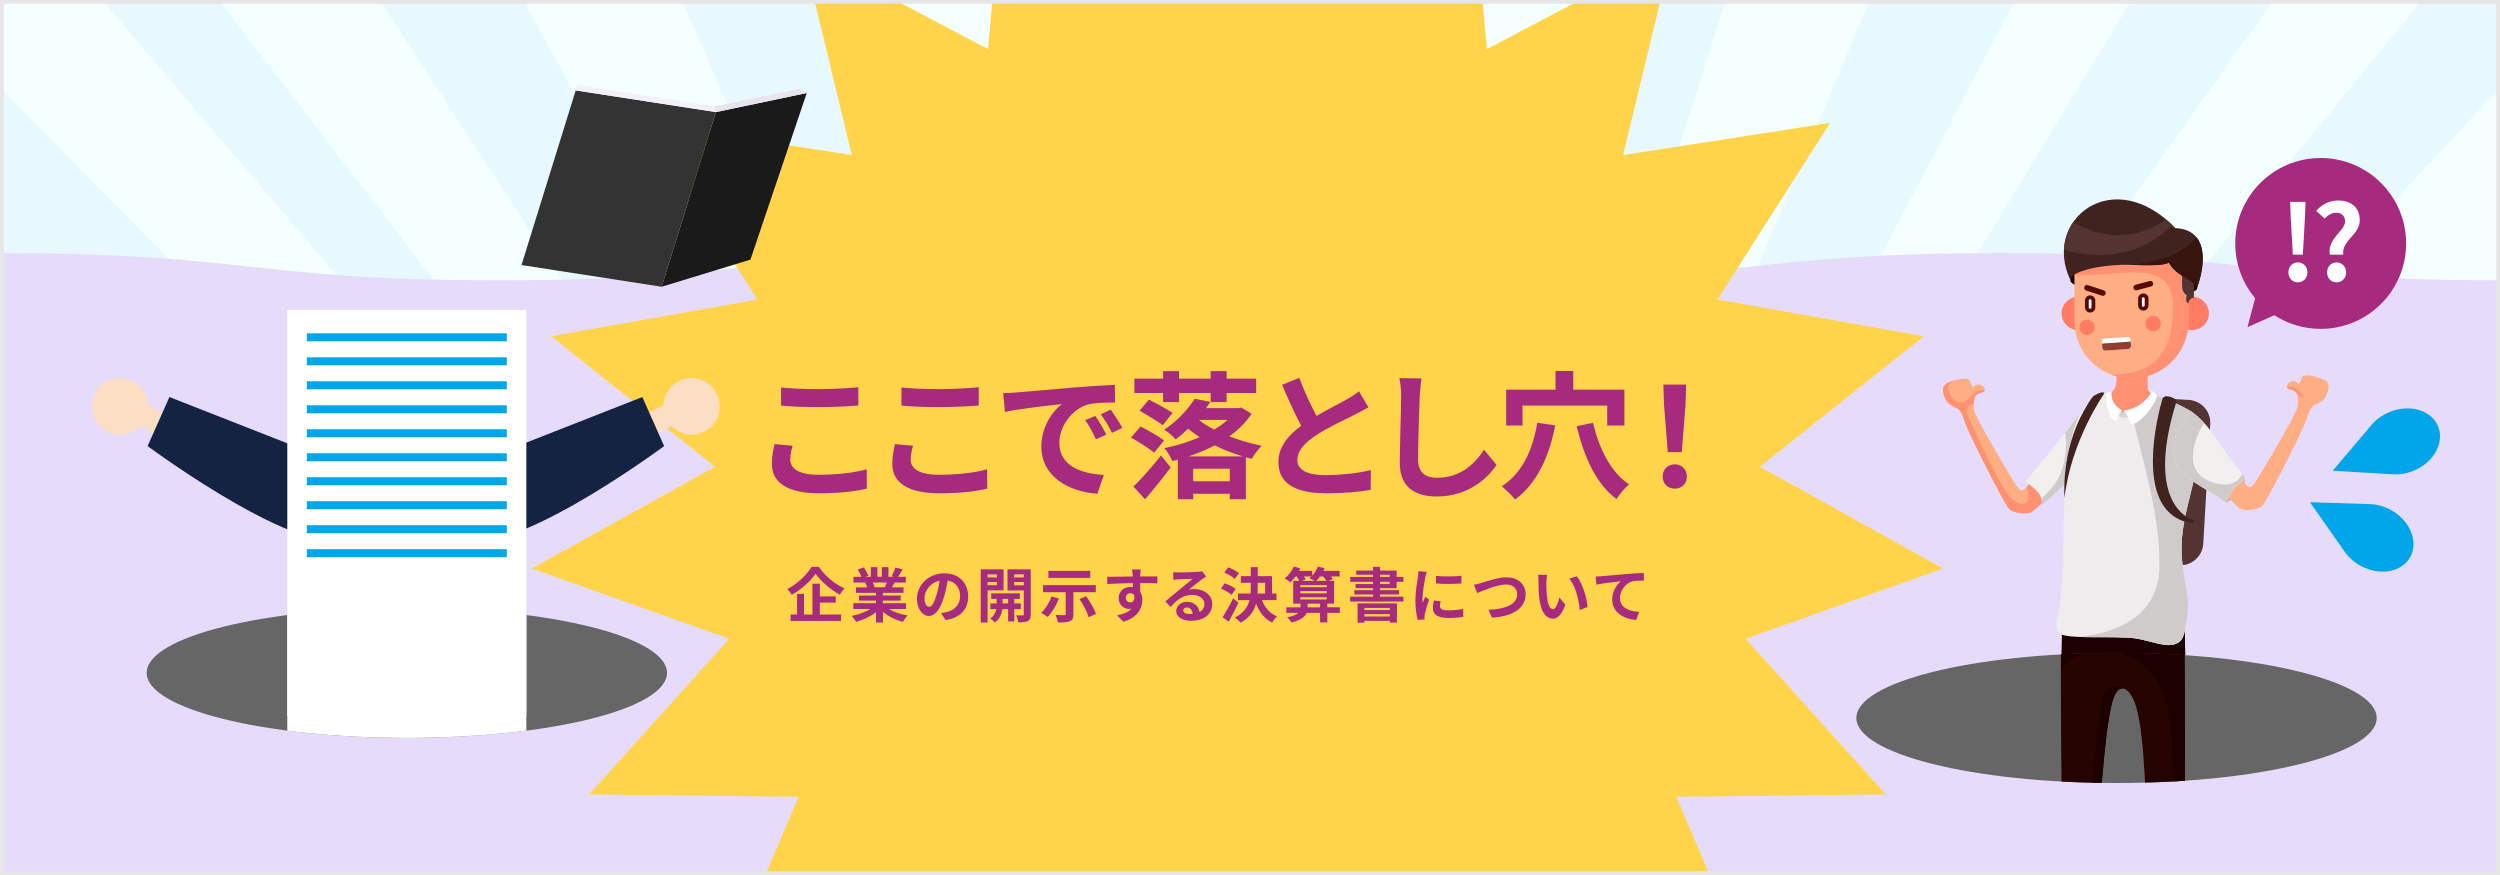<?xml version="1.0" encoding="UTF-8"?><svg id="_レイヤー_1" xmlns="http://www.w3.org/2000/svg" xmlns:xlink="http://www.w3.org/1999/xlink" viewBox="0 0 1200 420"><defs><style>.cls-1{fill:#37140e;}.cls-1,.cls-2,.cls-3,.cls-4,.cls-5,.cls-6,.cls-7,.cls-8,.cls-9,.cls-10,.cls-11,.cls-12,.cls-13,.cls-14,.cls-15,.cls-16,.cls-17,.cls-18,.cls-19,.cls-20,.cls-21,.cls-22,.cls-23,.cls-24,.cls-25,.cls-26,.cls-27,.cls-28,.cls-29,.cls-30,.cls-31,.cls-32,.cls-33{stroke-width:0px;}.cls-1,.cls-2,.cls-4,.cls-5,.cls-6,.cls-7,.cls-8,.cls-10,.cls-14,.cls-16,.cls-17,.cls-18,.cls-19,.cls-21,.cls-24,.cls-25,.cls-27,.cls-32,.cls-33{fill-rule:evenodd;}.cls-2{fill:#e6dbfb;}.cls-3,.cls-34{fill:#666;}.cls-4{fill:#dbd4d6;}.cls-5,.cls-30{fill:#ffae83;}.cls-6{fill:#beb2b2;}.cls-7{fill:#cfcbcb;}.cls-35{clip-path:url(#clippath-2);}.cls-8{fill:#cce9ff;}.cls-9{fill:#1a1a1a;}.cls-10{fill:#ff9071;}.cls-11{fill:#fbdec3;}.cls-12,.cls-36{fill:none;}.cls-37{clip-path:url(#clippath-1);}.cls-13{fill:#333;}.cls-14{fill:#903d32;}.cls-15,.cls-17{fill:#fff;}.cls-38{opacity:.3;}.cls-16{fill:#f2efef;}.cls-18{fill:#1d0100;}.cls-19{fill:#ffd44a;}.cls-39{clip-path:url(#clippath);}.cls-20{fill:#f4ffff;}.cls-21{fill:#40221f;}.cls-22{fill:#f4f0fa;}.cls-40{clip-path:url(#clippath-3);}.cls-23{fill:#142342;}.cls-24{fill:#eeeced;}.cls-25{fill:#ff7c63;}.cls-26{fill:#a62b7f;}.cls-27{fill:#543432;}.cls-28{fill:#e7e4ed;}.cls-29,.cls-33{fill:#560a05;}.cls-36{stroke:#e6e6e6;stroke-miterlimit:10;stroke-width:3.6px;}.cls-31{fill:#00a6e9;}.cls-32{fill:#260401;}</style><clipPath id="clippath"><rect class="cls-12" width="1200" height="420"/></clipPath><clipPath id="clippath-1"><rect class="cls-12" x="976.41" y="263.41" width="94.8" height="95.78"/></clipPath><clipPath id="clippath-2"><ellipse class="cls-3" cx="1015.93" cy="344.62" rx="124.88" ry="31.22"/></clipPath><clipPath id="clippath-3"><ellipse class="cls-12" cx="195.28" cy="322.97" rx="124.88" ry="31.22"/></clipPath></defs><rect class="cls-20" width="1200" height="420"/><g class="cls-39"><g class="cls-38"><polygon class="cls-8" points="617.22 667.16 -118.82 454.87 -118.82 374.35 617.22 667.16"/><polygon class="cls-8" points="616.16 666.63 -118.82 255.93 -118.82 149.36 616.16 666.63"/><polygon class="cls-8" points="617.34 667.06 -114.09 26.2 -114.09 -73.27 617.34 667.06"/><polygon class="cls-8" points="617.34 667.06 -102.25 -177.47 -102.25 -269.84 617.34 667.06"/><polygon class="cls-8" points="617.34 667.06 -55.67 -364.57 50.91 -364.57 617.34 667.06"/><polygon class="cls-8" points="616.82 665.75 174.06 -352.73 287.74 -352.73 616.82 665.75"/><polygon class="cls-8" points="617.34 667.06 399.05 -352.73 512.73 -352.73 617.34 667.06"/><polygon class="cls-8" points="617.34 667.06 628.78 -355.1 728.25 -355.1 617.34 667.06"/><polygon class="cls-8" points="830.09 -357.47 941.4 -357.47 617.34 667.06 830.09 -357.47"/><polygon class="cls-8" points="1045.61 -352.73 1152.18 -352.73 617.34 667.06 1045.61 -352.73"/><polygon class="cls-8" points="1216.13 -317.21 617.34 667.06 1261.12 -239.05 1261.12 -324.31 1216.13 -317.21"/><polygon class="cls-8" points="1261.12 -120.63 1261.12 -23.53 617.34 667.06 1261.12 -120.63"/><polygon class="cls-8" points="1256.39 104.36 1256.39 175.41 617.34 667.06 1256.39 104.36"/><polygon class="cls-8" points="1251.65 277.25 617.34 667.06 1254.02 374.35 1251.65 277.25"/></g><path class="cls-2" d="m719.99,134.54c-120,0-120-13.04-240-13.04s-120,13.04-240,13.04S120,121.5,0,121.5v300h1200V134.54c-120,0-120-13.04-240.01-13.04s-120,13.04-240.01,13.04Z"/><polygon class="cls-19" points="593.99 -94.99 635.4 -3.35 704.33 -76.58 713.74 23.54 802.71 -23.33 779.11 74.42 878.47 58.97 824.41 143.76 923.41 161.41 844.74 224.05 932.65 272.89 837.9 306.6 905.19 381.33 804.63 382.45 844 474.98 748.53 443.39 755.73 543.69 675.69 482.81 649.92 580.01 593.99 496.44 538.06 580.01 512.29 482.81 432.25 543.69 439.45 443.39 343.98 474.98 383.35 382.45 282.79 381.33 350.08 306.6 255.33 272.89 343.24 224.05 264.57 161.41 363.57 143.76 309.51 58.97 408.87 74.42 385.27 -23.33 474.24 23.54 483.65 -76.58 552.58 -3.35 593.99 -94.99"/></g><path class="cls-26" d="m379.33,220.63c0,4.22,4.03,7.26,13.53,7.26,8.91,0,17.36-.99,23.16-2.64l.07,9.3c-5.74,1.39-13.66,2.24-22.9,2.24-15.11,0-22.7-5.08-22.7-14.12,0-3.83.79-7.06,1.32-9.5l8.64.79c-.66,2.38-1.12,4.42-1.12,6.67Zm13.53-33.85c6.53,0,14.06-.4,19.14-.92v8.78c-4.62.4-12.8.79-19.07.79-6.93,0-12.67-.26-18.02-.73v-8.71c4.88.53,11.02.79,17.95.79Z"/><path class="cls-26" d="m437.13,220.63c0,4.22,4.03,7.26,13.53,7.26,8.91,0,17.36-.99,23.16-2.64l.07,9.3c-5.74,1.39-13.66,2.24-22.9,2.24-15.11,0-22.7-5.08-22.7-14.12,0-3.83.79-7.06,1.32-9.5l8.64.79c-.66,2.38-1.12,4.42-1.12,6.67Zm13.53-33.85c6.53,0,14.06-.4,19.14-.92v8.78c-4.62.4-12.8.79-19.07.79-6.93,0-12.67-.26-18.02-.73v-8.71c4.88.53,11.02.79,17.95.79Z"/><path class="cls-26" d="m487.96,188.36c5.54-.46,16.43-1.45,28.51-2.44,6.8-.59,13.99-.99,18.68-1.19l.07,8.45c-3.56.07-9.24.07-12.74.92-7.98,2.11-13.99,10.62-13.99,18.48,0,10.89,10.16,14.78,21.38,15.38l-3.1,9.04c-13.86-.92-26.92-8.32-26.92-22.63,0-9.5,5.35-17.03,9.83-20.39-6.2.66-19.67,2.11-27.32,3.76l-.86-9.04c2.64-.07,5.21-.2,6.47-.33Zm43.09,20.26l-5.02,2.24c-1.65-3.63-3.04-6.2-5.15-9.17l4.88-2.05c1.65,2.38,4.03,6.4,5.28,8.97Zm7.66-3.23l-4.95,2.38c-1.78-3.56-3.3-6-5.41-8.91l4.82-2.24c1.65,2.31,4.16,6.2,5.54,8.78Z"/><path class="cls-26" d="m554.01,217.27c-2.44-1.98-7.46-5.15-11.15-7.26l4.62-5.28c3.5,1.78,8.64,4.69,11.28,6.67l-4.75,5.87Zm-9.97,16.3c3.63-3.5,8.84-9.37,13.26-14.91l4.62,5.68c-3.76,5.08-8.12,10.49-12.27,15.31l-5.61-6.07Zm14.25-44.94h-13.79v-6.86h13.79v-3.63h7.66v3.63h15.18v-3.63h7.65v3.63h14.19v6.86h-14.19v4.36h-7.65v-4.36h-15.18v4.36h-7.66v-4.36Zm-6.8,3.17c3.5,1.78,8.71,4.62,11.35,6.4l-4.69,5.87c-2.51-1.78-7.65-4.95-11.15-6.93l4.49-5.35Zm49.29,6.8c-2.71,4.16-6.4,7.72-10.69,10.89,4.95,1.85,10.36,3.43,15.51,4.49-1.65,1.52-3.7,4.42-4.75,6.27-.92-.2-1.91-.46-2.84-.73v20.13h-7.72v-2.64h-17.55v2.64h-7.39v-19.01c-.86.2-1.78.46-2.64.66-.73-1.78-2.44-4.75-3.83-6.2,5.74-1.12,11.61-2.97,16.96-5.28-1.91-1.25-3.83-2.64-5.61-4.03-1.78,1.78-3.76,3.56-5.94,5.15-1.25-1.52-3.7-3.69-5.41-4.69,6.53-4.36,11.61-10.16,14.58-14.85l7.52,1.52c-.66.99-1.39,1.98-2.11,2.97h15.64l1.25-.33,5.02,3.04Zm-4.22,20.46c-4.55-1.39-9.17-3.1-13.46-5.28-4.03,2.11-8.25,3.83-12.6,5.28h26.07Zm-6.27,11.94v-6.01h-17.55v6.01h17.55Zm-14.78-29.43c1.98,1.65,4.49,3.17,7.33,4.62,2.38-1.45,4.55-2.97,6.34-4.62h-13.66Z"/><path class="cls-26" d="m631.9,199.65c5.41-3.17,11.15-6.01,14.25-7.79,2.51-1.45,4.42-2.57,6.14-4.03l4.55,7.65c-1.98,1.19-4.09,2.31-6.53,3.56-4.09,2.05-12.41,5.87-18.41,9.77-5.48,3.63-9.17,7.39-9.17,12.01s4.55,7.26,13.73,7.26c6.8,0,15.71-.99,21.58-2.44l-.13,9.5c-5.61.99-12.6,1.65-21.18,1.65-13.13,0-23.1-3.63-23.1-14.98,0-7.26,4.62-12.74,10.95-17.42-3.04-5.61-6.2-12.67-9.17-19.67l8.25-3.37c2.51,6.86,5.61,13.2,8.25,18.28Z"/><path class="cls-26" d="m681.46,190.41c-.26,7.13-.79,21.91-.79,30.09,0,6.67,3.96,8.84,9.11,8.84,10.89,0,17.82-6.27,22.57-13.46l6.01,7.26c-4.22,6.34-13.59,15.18-28.64,15.18-10.82,0-17.82-4.75-17.82-16.04,0-8.84.66-26.2.66-31.87,0-3.1-.26-6.27-.86-8.91l10.62.13c-.4,2.77-.73,6.14-.86,8.78Z"/><path class="cls-26" d="m746.52,204.2c-3.1,15.84-9.17,28.11-19.27,35.57-1.25-1.65-4.55-4.88-6.4-6.34,9.5-6.14,14.78-16.89,17.03-30.49l8.64,1.25Zm-15.71.07h-7.85v-17.22h23.69v-8.97h8.51v8.97h24.55v17.22h-8.25v-9.57h-40.65v9.57Zm33.85-1.32c2.84,12.27,8.58,23.82,17.29,29.56-1.98,1.65-4.69,4.82-6.01,7.06-9.77-7.26-15.51-20-19.14-34.98l7.85-1.65Z"/><path class="cls-26" d="m798.08,228.75c0-3.5,2.51-5.87,5.81-5.87s5.81,2.38,5.81,5.87-2.51,5.81-5.81,5.81-5.81-2.38-5.81-5.81Zm.66-34.31l-.33-9.83h10.95l-.33,9.83-1.78,22.57h-6.73l-1.78-22.57Z"/><path class="cls-26" d="m393.05,272.08c3.08,4.5,7.75,8.38,12.31,10.34-.85.88-1.62,1.99-2.28,3.05-4.42-2.45-9.17-6.55-11.62-10.06-2.31,3.48-6.7,7.44-11.4,10.09-.43-.77-1.4-2.02-2.14-2.74,4.93-2.54,9.52-7.07,11.65-10.68h3.48Zm.48,22.88h10.2v3.08h-24.25v-3.08h3.11v-9.89h3.33v9.89h4.05v-14.79h3.56v6.1h7.64v2.99h-7.64v5.7Z"/><path class="cls-26" d="m426.64,292.31c2.42,1.48,5.73,2.59,9.03,3.11-.77.74-1.77,2.17-2.28,3.08-3.5-.88-6.95-2.59-9.57-4.81v5.13h-3.33v-4.96c-2.65,2.08-6.15,3.73-9.54,4.62-.48-.83-1.45-2.14-2.17-2.82,3.19-.66,6.55-1.85,9-3.33h-8.18v-2.79h10.88v-1.25h-8.21v-2.45h8.21v-1.28h-9.63v-2.65h5.41c-.23-.71-.6-1.57-.97-2.22l.34-.06h-5.95v-2.76h3.82c-.4-1.08-1.14-2.45-1.77-3.53l2.91-1c.83,1.23,1.77,2.91,2.17,4.02l-1.4.51h2.59v-4.64h3.16v4.64h2.11v-4.64h3.19v4.64h2.54l-1.03-.31c.68-1.17,1.4-2.88,1.8-4.13l3.56.85c-.8,1.31-1.57,2.59-2.22,3.59h3.7v2.76h-5.36c-.46.83-.91,1.6-1.34,2.28h5.58v2.65h-9.89v1.28h8.55v2.45h-8.55v1.25h11.08v2.79h-8.26Zm-7.75-12.71c.4.74.77,1.6.97,2.19l-.48.09h5.33c.34-.68.68-1.51,1-2.28h-6.81Z"/><path class="cls-26" d="m453.85,297.66l-2.14-3.39c1.08-.11,1.88-.28,2.65-.46,3.65-.85,6.5-3.48,6.5-7.64,0-3.93-2.14-6.87-5.98-7.52-.4,2.42-.88,5.04-1.71,7.72-1.71,5.76-4.16,9.29-7.27,9.29s-5.78-3.48-5.78-8.29c0-6.58,5.7-12.19,13.08-12.19s11.51,4.9,11.51,11.11-3.68,10.26-10.86,11.37Zm-7.84-6.38c1.2,0,2.31-1.79,3.48-5.64.66-2.11,1.2-4.53,1.51-6.89-4.7.97-7.24,5.13-7.24,8.26,0,2.88,1.14,4.27,2.25,4.27Z"/><path class="cls-26" d="m474.04,283.36v15.44h-3.3v-25.53h10.97v10.09h-7.66Zm0-7.66v1.45h4.47v-1.45h-4.47Zm4.47,5.21v-1.54h-4.47v1.54h4.47Zm8.35,11.48v5.87h-2.96v-5.87h-2.74c-.28,1.97-1.23,4.73-3.65,6.38-.48-.6-1.51-1.48-2.17-1.94,1.82-1.14,2.62-2.99,2.91-4.44h-2.88v-2.76h2.99v-2.14h-2.59v-2.68h13.76v2.68h-2.68v2.14h3.13v2.76h-3.13Zm-2.96-2.76v-2.14h-2.65v2.14h2.65Zm10.86,5.21c0,1.74-.31,2.68-1.34,3.22-1.03.57-2.51.66-4.67.66-.11-.94-.57-2.48-1.03-3.36,1.28.06,2.68.06,3.11.03.46,0,.6-.17.6-.57v-11.4h-7.84v-10.14h11.17v21.57Zm-7.95-19.15v1.45h4.62v-1.45h-4.62Zm4.62,5.27v-1.6h-4.62v1.6h4.62Z"/><path class="cls-26" d="m508.3,287.26c-1.25,3.33-3.39,6.78-5.41,8.92-.71-.6-2.25-1.6-3.13-2.02,2.05-1.88,3.96-4.9,4.96-7.84l3.59.94Zm6.95-3.02v10.57c0,1.91-.4,2.85-1.74,3.39-1.31.54-3.19.6-5.67.6-.17-1.05-.68-2.59-1.2-3.62,1.62.09,3.62.11,4.16.09.54,0,.74-.14.74-.54v-10.48h-10.88v-3.39h25.33v3.39h-10.74Zm8.09-6.87h-20.09v-3.36h20.09v3.36Zm-1.99,8.83c1.88,2.62,3.93,6.07,4.73,8.49l-3.53,1.57c-.63-2.34-2.56-6.01-4.39-8.72l3.19-1.34Z"/><path class="cls-26" d="m547.32,275.81c0,.23,0,.54-.03.88,2.88,0,6.78-.06,8.26-.03l-.03,3.36c-1.71-.09-4.36-.14-8.23-.14,0,1.45.03,3.02.03,4.27.68,1.08,1.03,2.42,1.03,3.9,0,3.7-2.17,8.43-9.12,10.37l-3.05-3.02c2.88-.6,5.38-1.54,6.95-3.25-.4.09-.83.14-1.28.14-2.19,0-4.9-1.77-4.9-5.24,0-3.22,2.59-5.33,5.7-5.33.4,0,.77.03,1.14.09,0-.63,0-1.28-.03-1.91-4.3.06-8.75.23-12.25.43l-.09-3.45c3.25,0,8.43-.11,12.31-.17-.03-.37-.03-.66-.06-.88-.09-1.17-.2-2.14-.29-2.48h4.13c-.06.46-.17,1.99-.2,2.45Zm-4.76,13.33c1.2,0,2.25-.91,1.85-3.42-.4-.66-1.08-1-1.85-1-1.11,0-2.19.77-2.19,2.28,0,1.31,1.05,2.14,2.19,2.14Z"/><path class="cls-26" d="m565.69,274.76c1.51,0,7.61-.11,9.23-.26,1.17-.11,1.82-.2,2.17-.31l1.85,2.54c-.66.43-1.34.83-1.99,1.31-1.54,1.08-4.53,3.59-6.33,5.01.94-.23,1.8-.31,2.71-.31,4.84,0,8.52,3.02,8.52,7.18,0,4.5-3.42,8.06-10.31,8.06-3.96,0-6.95-1.82-6.95-4.67,0-2.31,2.08-4.44,5.1-4.44,3.53,0,5.67,2.17,6.07,4.87,1.57-.83,2.36-2.14,2.36-3.87,0-2.56-2.56-4.3-5.93-4.3-4.36,0-7.21,2.31-10.26,5.78l-2.59-2.68c2.02-1.62,5.47-4.53,7.15-5.93,1.6-1.31,4.56-3.7,5.95-4.93-1.45.03-5.38.2-6.89.28-.77.06-1.68.14-2.34.23l-.11-3.7c.8.11,1.79.14,2.59.14Zm5.13,19.97c.6,0,1.14-.03,1.65-.09-.17-1.85-1.23-3.05-2.76-3.05-1.08,0-1.77.66-1.77,1.37,0,1.05,1.17,1.77,2.88,1.77Z"/><path class="cls-26" d="m591.18,285.52c-1.08-.97-3.33-2.22-5.13-2.99l1.8-2.54c1.77.63,4.13,1.74,5.27,2.71l-1.94,2.82Zm3.28,3.79c-1.42,3.02-3.08,6.3-4.67,9.09l-2.96-2.11c1.42-2.17,3.45-5.76,5.04-9.09l2.59,2.11Zm-1.74-11.4c-1.03-1-3.25-2.31-5.04-3.08l1.85-2.51c1.74.66,4.02,1.85,5.16,2.79l-1.97,2.79Zm13.02,10.17c1.37,3.5,3.79,6.38,7.27,7.81-.8.68-1.85,2.02-2.36,2.96-3.7-1.82-6.13-4.99-7.75-9.12-.94,3.51-3.02,6.75-7.38,9.15-.6-.71-1.91-1.88-2.82-2.39,4.33-2.28,6.24-5.21,7.07-8.41h-5.56v-3.19h6.07c.06-.94.09-1.88.09-2.82v-2.34h-4.76v-3.19h4.76v-4.33h3.36v4.33h6.84v8.35h2.14v3.19h-6.95Zm-2.02-5.98c0,.94-.03,1.85-.09,2.79h3.62v-5.16h-3.53v2.36Z"/><path class="cls-26" d="m643.14,294.19h-6.01v4.56h-3.5v-4.56h-6.41c-.8,1.82-2.79,3.48-7.24,4.62-.46-.71-1.4-1.85-2.17-2.48,2.82-.57,4.44-1.31,5.33-2.14h-5.7v-2.68h6.78v-1.74h-3.48v-10.94h2.85c-.26-.63-.68-1.43-1.14-2.11h-.6c-.8,1.08-1.65,2.05-2.48,2.79-.6-.54-1.94-1.45-2.74-1.88,1.79-1.37,3.48-3.53,4.39-5.67l3.16.85c-.2.4-.4.83-.63,1.22h6.3v2.25c1.17-1.2,2.14-2.76,2.71-4.33l3.22.77c-.17.43-.37.88-.57,1.31h7.83v2.68h-4.19c.37.46.71.88.91,1.25l-1.91.85h2.54v10.94h-3.28v1.74h6.01v2.68Zm-18.97-13.33v1h12.65v-1h-12.65Zm0,3.93h12.65v-1.05h-12.65v1.05Zm0,2.96h12.65v-1.05h-12.65v1.05Zm1.77-11.03c.31.51.6,1.03.74,1.42l-1.88.68h6.18c-.77-.46-1.82-1-2.48-1.28.34-.26.66-.51.97-.83h-3.53Zm7.69,14.79v-1.74h-5.98v1.74h5.98Zm-.03-14.79c-.57.8-1.2,1.51-1.8,2.11h4.87c-.4-.63-.97-1.43-1.57-2.11h-1.51Z"/><path class="cls-26" d="m662.44,282.31v1h9.12v2.05h-9.12v1.03h11.2v2.36h-25.56v-2.36h10.97v-1.03h-8.97v-2.05h8.97v-1h-8.35v-1.97h8.35v-1.08h-10.94v-2.34h10.94v-1.05h-8.03v-1.97h8.03v-1.79h3.39v1.79h7.95v3.02h3.25v2.34h-3.25v3.05h-7.95Zm-10.8,7.32h18.89v9.23h-3.42v-.83h-12.19v.85h-3.28v-9.26Zm3.28,2.17v1.03h12.19v-1.03h-12.19Zm12.19,4.1v-1.11h-12.19v1.11h12.19Zm-4.67-18.97h4.59v-1.05h-4.59v1.05Zm0,3.42h4.59v-1.08h-4.59v1.08Z"/><path class="cls-26" d="m684.15,277.03c-.37,1.91-1.37,7.61-1.37,10.46,0,.54.03,1.28.11,1.85.43-.97.88-1.97,1.28-2.91l1.77,1.4c-.8,2.36-1.74,5.47-2.05,6.98-.09.43-.14,1.05-.14,1.34,0,.31.03.77.06,1.17l-3.31.23c-.57-1.97-1.11-5.44-1.11-9.32,0-4.27.88-9.09,1.2-11.28.09-.8.26-1.88.28-2.79l3.99.34c-.23.6-.6,2.02-.71,2.54Zm7.04,13.93c0,1.25,1.08,2.02,3.99,2.02,2.54,0,4.64-.23,7.15-.74l.06,3.85c-1.85.34-4.13.54-7.35.54-4.9,0-7.27-1.74-7.27-4.67,0-1.11.17-2.25.48-3.7l3.28.31c-.23.94-.34,1.62-.34,2.39Zm10.31-14.59v3.68c-3.5.31-8.66.34-12.25,0v-3.65c3.5.48,9.17.34,12.25-.03Z"/><path class="cls-26" d="m710.94,279.86c2.19-.68,8.01-2.74,12.17-2.74,5.16,0,9.2,2.96,9.2,8.23,0,6.47-6.15,10.6-16.18,11.11l-1.65-3.79c7.72-.2,13.76-2.42,13.76-7.38,0-2.68-1.85-4.73-5.27-4.73-4.19,0-10.94,2.85-13.9,4.13l-1.62-3.99c1.05-.17,2.48-.57,3.5-.85Z"/><path class="cls-26" d="m742.27,279.43c-.03,1.85,0,3.99.17,6.04.4,4.1,1.25,6.92,3.05,6.92,1.34,0,2.48-3.33,3.02-5.61l2.85,3.48c-1.88,4.96-3.67,6.7-5.95,6.7-3.13,0-5.84-2.82-6.64-10.46-.28-2.62-.31-5.95-.31-7.69,0-.8-.06-2.02-.23-2.91l4.39.06c-.2,1.03-.34,2.68-.34,3.48Zm19.77,11.94l-3.73,1.45c-.46-4.59-1.97-11.51-5.07-15.04l3.62-1.17c2.71,3.28,4.87,10.4,5.18,14.76Z"/><path class="cls-26" d="m768.72,276.58c2.36-.2,7.07-.63,12.28-1.08,2.93-.23,6.07-.43,8.06-.48l.03,3.65c-1.54.03-3.99.03-5.5.37-3.45.91-6.01,4.62-6.01,8.01,0,4.67,4.39,6.38,9.2,6.64l-1.34,3.9c-5.95-.4-11.6-3.62-11.6-9.77,0-4.1,2.31-7.35,4.22-8.8-2.68.29-8.49.91-11.8,1.62l-.37-3.9c1.14-.03,2.25-.09,2.82-.14Z"/><g class="cls-37"><path class="cls-32" d="m1025.63,339.1c4.59,15.52,4.47,50.1,5.9,68.76,2.19,28.65,6.19,72.42,5.89,74.75-.29,2.32,8.93,4.63,10.79.93,0,0,.38-.55.25-2.53-.13-1.98,1.85-182.06-.51-186.94-1.22-2.52-14.98-4.37-28.79-3.9-13.81-.47-27.57,1.38-28.79,3.9-2.36,4.89,1.04,185.13.91,187.11-.13,1.98.25,2.53.25,2.53,1.86,3.71,9.66,1.23,9.37-1.09-.29-2.32,3.71-46.1,5.9-74.75,1.43-18.65,3.36-53.13,6.9-68.92,3.17-14.12,9.42-8.29,11.92.17Z"/><path class="cls-18" d="m1019.17,313.91c13.29,4.6,21.88,17.32,23.25,35.93,1.69,22.92,3.73,112.56,2.7,121.51-1.04,8.95-6.55,8.2-8.33.65.46,5.99.72,9.95.64,10.6-.29,2.32,8.93,4.63,10.79.93,0,0,.38-.55.25-2.53-.13-1.98,1.85-182.06-.51-186.94-1.08-2.24-12.03-3.94-24.13-3.97h-.29s-.07,0-.07,0h-.07s-.07,0-.07,0h-.65s-.07,0-.07,0h-.29s-.07,0-.07,0h-.15s-.07,0-.07,0h-.21s-.15,0-.15,0h-.22s-.07,0-.07,0h-.08s-.07,0-.07,0h-.15s-.07,0-.07,0h-.07s-.07,0-.07,0h-.08s-.07,0-.07,0h-.15s-.08,0-.08,0h-.07s-.08,0-.08,0h-.15s-.07,0-.07,0h-.07s-.08,0-.08,0h-.07s-.07,0-.07,0h-.07s-.07,0-.07,0h-.15s-.07,0-.07,0h-.07s-.07,0-.07,0h-.07s-.07,0-.07,0c-13.81-.47-27.57,1.38-28.79,3.9-.55,1.15-.67,11.51-.83,27.37,4.69-10.65,29.62-7.52,29.62-7.52h0Zm-27.9,161.43c10.44-1.23,5.62-7.37,7.55-27.95,1.93-20.59,8.16-111.23,11.82-115.89,2.82-3.58,7.42-1.88,9.41-.9-2.31-.87-4.73,1.14-6.34,8.33-3.54,15.79-5.47,50.27-6.9,68.92-2.19,28.65-6.19,72.42-5.9,74.75.29,2.32-7.52,4.8-9.37,1.09,0,0-.32-1.44-.25-2.53.07-1.09,0-2.29-.02-5.83h0Zm29.73-144.22h.01s-.01,0-.01,0Z"/></g><path class="cls-6" d="m1068.21,237.49l.54,3.99s8.66-6.44,8.88-11.3l-3.09-1.23-6.33,8.54Z"/><path class="cls-27" d="m1014.72,189.86l35.9,2.1c6.01.35,10.65,5.56,10.29,11.57l-3.35,57.47c-.35,6.01-5.56,10.65-11.57,10.3l-35.9-2.1c-6.01-.35-10.65-5.56-10.29-11.57l3.35-57.47c.35-6.01,5.56-10.65,11.57-10.29Z"/><path class="cls-5" d="m943.4,203.24s-1.55-4.91-2.81-6.36c-1.26-1.46-5.2-2.18-6.43-4.76-1.24-2.57-3.46-6.95,1.8-8.78,5.26-1.82,8.89-2.3,9.6-.41.71,1.89,2.5,5.04,2.28,7.14-.22,2.11-1.49,5.99,1.01,9.92,2.49,3.94-5.45,3.24-5.45,3.24Z"/><path class="cls-5" d="m1000.82,195.41c-.68.81-1.36,1.67-2.03,2.58-5.29,7.16-13.18,20.03-20.69,29.01-8.07,9.64-6.71,11.97-12.96,1.71-6.57-10.8-13.49-23.11-15.86-27.72-.36-.71-1.93-4.13-3.27-3.05-.63.5.67,2.67-.72,3.38-1.39.71-.95-1.54-1.9,1.93,2.94,7.81,18.75,38.35,20.74,40.76,2.09,2.52,9.67,3.31,11.83,1.12l.25-.16c6.53-6.28,17.51-13.72,26.03-24.26,4.13-5.1,6.95-10.09,9.18-14.69-3.79-3.24-7.54-7.16-10.61-10.61Z"/><path class="cls-10" d="m1031.1,168.04l-.23,5.46v12.89c0,1.26,1.6,2.25,2.96,3.28,4.79,6.03-.5,12.03-4.05,12.58-3.55.55-20.68-3.58-21.83-4.56-.8-.69,4.33-6.9,3.86-8.9.37-.1-.05,0,.33-.12.97-.32,1.89-.78,2.49-1.43,1.87-2.04,1.78-11.13-.08-13.51-1.87-2.38,16.57-5.69,16.57-5.69Z"/><path class="cls-10" d="m942.12,199.75l-.02-.05h0s-.02-.05-.02-.05l-.02-.04h0s-.02-.06-.02-.06v-.03s-.02-.03-.02-.03l-.03-.05h0s-.02-.05-.02-.05l-.02-.05h0l-.02-.05-.02-.04h0s-.02-.07-.02-.07v-.02s-.03-.03-.03-.03l-.02-.05h0s-.02-.05-.02-.05l-.02-.05c-.39-.86-.8-1.63-1.19-2.08-1.26-1.46-5.2-2.18-6.43-4.76-1.24-2.57-3.46-6.95,1.8-8.78.85-.29,1.67-.56,2.43-.78-.3.1-5.09,1.77-2.61,6.39,2.56,4.77,6.32,5.17,8.75,2.65.96-.99,2.07-2.04,3.23-2.87.09.48.12.93.08,1.34-.1,1-.44,2.39-.5,4.01-.84-.18-1.8-.04-2.55,1.06-.73,1.08-1.04,2.42-.7,3.27l1.26,2.87c3.44,7.79,13.14,29.2,18.74,36.33,6.12,7.79,12.22,3.78,8.53-3.7,1.22-1.41,2.85-3.77,5.48-6.92,4.52-5.4,9.18-12.22,13.33-18.35.56,5.15,2.56,11.64,4.93,18.57-7.24,7.24-15.04,12.85-20.14,17.75l-.25.16c-2.16,2.18-9.74,1.4-11.83-1.12-1.99-2.41-17.81-32.95-20.74-40.76,0,0-.56-1.76-1.27-3.49Z"/><path class="cls-16" d="m1000.82,195.41c-.68.81-1.36,1.67-2.03,2.58-5.29,7.16-13.93,18-21.45,26.98-2.06,2.46-3.5,4.44-4.61,5.86h0s-.39.91.28,1.09c.66.17,4.77,3.18,6.18,5.83,1.39,2.61.98,4.63.33,5.26,7.02-6.24,16.35-14.4,22.73-22.29,4.13-5.1,6.95-10.09,9.18-14.69-3.79-3.24-7.54-7.16-10.61-10.61Z"/><path class="cls-7" d="m1000.82,195.41c-.68.81-1.36,1.67-2.03,2.58-1.41,1.92-5.68,7.43-7.48,9.77,1.12,7.31-.11,19.31-6.4,26.41-1.58,1.79-3.29,3.59-5.05,5.2.53,1.81.17,3.15-.34,3.64,7.02-6.24,16.35-14.4,22.73-22.29,4.13-5.1,6.95-10.09,9.18-14.69-3.79-3.24-7.54-7.16-10.61-10.61Z"/><path class="cls-5" d="m945.23,192.31l2.55-1.72s.98-1.76,3.89-2.33c2.91-.57-1.18-6.5-4.8-2.28-4.28,4.88-1.64,6.33-1.64,6.33Z"/><path class="cls-10" d="m945.23,192.31l2.55-1.72s.98-1.76,3.89-2.33c.58-.12.88-.44.96-.86-2.42-1-5.7,1.73-8.04,4.13.24.56.64.78.64.78Z"/><path class="cls-24" d="m1049.21,300.02c-.55,2.73-.87,6.59-3.39,8.3-5.56,3.8-14.35-1.69-23.91-2.2-15.39-.81-31.96.9-34.03-2.85h0s0,0,0,0c-1.32-2.4-.53-5.94.11-9.09,6.24-30.77-5.09-102.28,24-105.66-1.47,9.98,10.13,16.01,21.84,1.15,5.46,1.03,14.03,5.65,14.03,5.65,4.33,2.22,7.07,3.7,7.79,8.61,2.65,18.09-8.29,39.7-8.49,58.13-.19,17.18,5.19,22.3,2.05,37.95Z"/><path class="cls-7" d="m1049.21,300.02c-.55,2.73-.87,6.59-3.39,8.3-5.56,3.8-14.35-1.69-23.91-2.2-9.17-.48-18.76-.07-25.45-.45h0s38.53-.68,39.98-31.94c1.33-28.69-12.56-66.87-12.82-75.85,3.15-1.15,6.68-3.72,10.21-8.21,5.46,1.03,14.03,5.65,14.03,5.65,4.33,2.22,7.07,3.7,7.79,8.61.13.88.22,1.76.29,2.65-2.8,5.61-4.88,13.45-1.8,19.03-2.58,12.3-6.85,24.99-6.98,36.45-.19,17.18,5.19,22.3,2.05,37.95Z"/><path class="cls-18" d="m995.08,128.91s-1.39,2.79-1.36,5.37c.03,2.58,5.46,3.64,7.32,3.64s52.05,1.86,52.05,1.86c0,0,1.56-.29,1.56-1.79s-8.61-20.27-8.61-20.27l-50.96,11.2Z"/><path class="cls-25" d="m997.55,158.41c4.4,0,7.99-3.59,7.99-7.99s-3.59-7.99-7.99-7.99-7.99,3.59-7.99,7.99,3.59,7.99,7.99,7.99Z"/><path class="cls-25" d="m1052.28,158.41c4.4,0,7.99-3.59,7.99-7.99s-3.59-7.99-7.99-7.99-7.99,3.59-7.99,7.99,3.59,7.99,7.99,7.99Z"/><path class="cls-30" d="m1023.09,102.03h0c15.1,0,27.37,12.26,27.37,27.37v24.86c0,15.1-12.26,27.37-27.37,27.37h0c-15.1,0-27.36-12.26-27.36-27.36v-24.87c0-15.1,12.26-27.36,27.36-27.36Z"/><path class="cls-10" d="m1034.27,104.43l.06.02c9.49,4.31,16.13,13.88,16.13,24.94v24.87c0,15.05-12.31,27.36-27.37,27.36h0c-3.46,0-6.77-.65-9.82-1.83,26.77.21,29.73-17.99,29.73-33.22,0-22.48-24.55-14.4-44.67-14.4-.89,0-1.76-.02-2.61-.06v-2.72c0-2.45.33-4.84.94-7.1,10.81-6.8,25.78-15.62,32.82-17.05,2.1-.43,3.55-.72,4.53-.91l.17.08c-.15.05-.17.06.08.03Z"/><path class="cls-27" d="m1047.38,127.84v8.42c0,3.31.6,4.28,2.25,5.49,0,0-1.02,3.19.83,3.94,0,0,0-2.54,2.63-2.84v-21.72c-1.21,2.04-3.07,3.8-5.91,4.84.13.58.2,1.21.2,1.87Z"/><path class="cls-21" d="m1054.65,137.98c-1.67-2.02-3.8-3.71-6.24-5.11h0s-.12-.06-.12-.06c-.25-.14-.5-.28-.76-.42-4.81-2.77-6.46-6.36-6.46-6.36-2.28,1.57-11.63,1.33-15.15,1.18-.4-.02-.8-.04-1.2-.06h-.06s-.09,0-.09,0h0c-15.64-.62-30.77,3.17-30.85,7.13-13.55-28.49,20.33-55.91,50.46-24.79,15.93.76,14.52,17.11,10.46,28.49Z"/><path class="cls-27" d="m990.68,119.94c.24-4.97,1.85-9.54,4.48-13.35,7.27,4.41,24.84,12.04,44.65-1.19.94.8,1.89,1.65,2.83,2.56-6.38,6.76-23.09,19.82-51.96,11.98Z"/><path class="cls-1" d="m1054.65,137.98c-1.67-2.02-3.8-3.71-6.24-5.11h0s-.12-.06-.12-.06c-.25-.14-.5-.28-.76-.42-4.81-2.77-6.46-6.36-6.46-6.36-2.28,1.57-11.63,1.33-15.15,1.18-.4-.02-.8-.04-1.2-.06h-.06s-.09,0-.09,0h0c-1.46-.06-2.91-.08-4.35-.06,20.13-.78,29.73-7.92,34.1-13.16,4.69,5.8,3.16,16.13.33,24.05Z"/><path class="cls-4" d="m1016.78,197.29l1.72-.35.44,1.62.57-1.55s2.76.95,2.78,1.08c.02.13.11,1.79-.71,2.12-.81.33-3.18.44-3.91-.09-.73-.53-.9-2.83-.9-2.83Z"/><path class="cls-17" d="m1032.88,187.85s-3.83,8.18-13.37,9.15c0,0,2.43,3.53,3.05,6.1.62,2.56,9.82-4.16,12.88-13.05,0,0-2-2.69-2.56-2.2Z"/><path class="cls-17" d="m1015.98,202.25c-1.73.16-5.6-4.3-4.8-13.62,0,0,1.11-.64,2.41-.6,0,0-1.2,5.36,4.91,8.9,0,0-2.68,3.08-2.52,5.32Z"/><path class="cls-21" d="m1037.89,191.68c-2.04,7.13-13.48,50.77,10.55,58.62,0,0,3.06.65,4.04.81,0,0,1.1-.29.55-1.41,0,0-24.07-5.57-8.61-56.1,0,0,.62-1.24-.22-1.91-1.4-1.1-5.53-2.71-6.31,0Z"/><path class="cls-21" d="m1010.06,188.85s-15.99,22.66-19.08,50.02c0,0-1.95-21.67,9.27-41.7.71-1.27,3.59-6.36,4.71-7.1,1.19-.79,4.64-2.63,5.09-1.22Z"/><path class="cls-5" d="m1106.97,201.68s1.55-4.91,2.81-6.37c1.26-1.46,5.19-2.18,6.43-4.76,1.24-2.58,3.46-6.95-1.8-8.78-5.26-1.83-8.89-2.3-9.59-.41-.71,1.89-2.51,5.04-2.29,7.14.22,2.11,1.49,5.99-1,9.92-2.49,3.94,5.44,3.24,5.44,3.24Z"/><path class="cls-5" d="m1072.27,225.43c8.2,9.53,6.71,11.97,12.96,1.71,6.57-10.8,13.49-23.11,15.86-27.72.37-.71,1.93-4.13,3.27-3.05.63.5-.67,2.67.72,3.38,1.39.71.95-1.54,1.89,1.93-2.94,7.81-18.75,38.36-20.74,40.76-2.09,2.52-9.67,3.31-11.83,1.12l-.25-.16c-35.19-33.87-13.7-31.71-1.88-17.97Z"/><path class="cls-16" d="m1046.89,204.08c.68.81,3.71-7.32,4.65-6.7,9.38,6.14,13.97,17.05,21.48,26.03,2.05,2.45,3.5,4.44,4.61,5.86h0s.39.92-.28,1.09c-.66.17-4.77,3.18-6.18,5.83-1.39,2.61-2.92,4.98-2.28,5.61-7.02-6.24-16.88-9.19-23.26-17.08-4.12-5.1-1.82-17.18,1.25-20.63Z"/><path class="cls-7" d="m1046.89,204.08c.68.81,3.71-7.32,4.65-6.7,2.44,1.6,4.55,3.51,6.47,5.63-4.65,6.88-10.17,22.3,1.82,27.62,10.3,4.57,14.7.33,16.5-3.05.48.63.91,1.19,1.3,1.68h0s.39.92-.28,1.09c-.66.17-4.77,3.18-6.18,5.83-1.39,2.61-2.92,4.98-2.28,5.61-7.02-6.24-16.88-9.19-23.26-17.08-4.12-5.1-1.82-17.18,1.25-20.63Z"/><path class="cls-5" d="m1105.14,190.74l-2.54-1.72s-.98-1.76-3.89-2.33c-2.92-.57,1.18-6.5,4.8-2.28,4.28,4.88,1.64,6.33,1.64,6.33Z"/><path class="cls-10" d="m1105.14,190.74l-2.54-1.72s-.98-1.76-3.89-2.33c-.58-.11-.88-.44-.96-.86,2.43-1,5.7,1.73,8.04,4.13-.24.56-.64.78-.64.78Z"/><path class="cls-33" d="m1025.03,136.71l6.8-1.83c.72-.19,1.47.24,1.66.96h0c.19.72-.24,1.47-.96,1.66l-6.81,1.83c-.72.19-1.47-.24-1.66-.96h0c-.19-.72.24-1.47.96-1.66Z"/><path class="cls-33" d="m1009.82,139.37l-7.65-2.51c-.71-.23-1.47.16-1.71.87h0c-.23.71.15,1.48.86,1.71l7.65,2.51c.71.23,1.48-.16,1.71-.86h0c.23-.71-.16-1.48-.87-1.71Z"/><path class="cls-25" d="m1033.49,158.96c2.03,0,3.69-1.66,3.69-3.69s-1.66-3.69-3.69-3.69-3.68,1.66-3.68,3.69,1.65,3.69,3.68,3.69Z"/><path class="cls-25" d="m1001.79,160.81c2.03,0,3.69-1.66,3.69-3.69s-1.66-3.69-3.69-3.69-3.69,1.66-3.69,3.69,1.65,3.69,3.69,3.69Z"/><path class="cls-17" d="m1028.79,148.19c-.87,0-1.58-.71-1.58-1.58v-3.25c0-.87.71-1.58,1.58-1.58s1.58.71,1.58,1.58v3.25c0,.87-.71,1.58-1.58,1.58Z"/><path class="cls-29" d="m1028.79,142.68c.36,0,.67.31.67.67v3.25c0,.36-.31.67-.67.67s-.67-.31-.67-.67v-3.25c0-.36.31-.67.67-.67m0-1.82c-1.37,0-2.49,1.12-2.49,2.49v3.25c0,1.37,1.12,2.49,2.49,2.49s2.49-1.12,2.49-2.49v-3.25c0-1.37-1.12-2.49-2.49-2.49h0Z"/><path class="cls-17" d="m1003.26,149.11c-.87,0-1.58-.71-1.58-1.58v-3.25c0-.87.71-1.58,1.58-1.58s1.59.71,1.59,1.58v3.25c0,.87-.71,1.58-1.58,1.58h0Z"/><path class="cls-29" d="m1003.26,143.61c.36,0,.67.31.67.67v3.25c0,.36-.31.67-.67.67s-.67-.31-.67-.67v-3.25c0-.37.31-.67.67-.67h0m0-1.82h0c-1.37,0-2.49,1.12-2.49,2.49v3.25c0,1.37,1.12,2.49,2.49,2.49h0c1.37,0,2.49-1.12,2.49-2.49v-3.25c0-1.37-1.12-2.49-2.49-2.49h0Z"/><path class="cls-17" d="m1008.9,164c.07,1,.14,1.99.22,2.99h.01c.05.77.73,1.35,1.5,1.29l10.95-.78c.77-.05,1.35-.73,1.3-1.5h.02c-.07-1-.14-1.99-.22-2.99h-.01c-.06-.77-.73-1.35-1.5-1.29l-10.95.78c-.77.05-1.35.73-1.3,1.5h-.01Z"/><path class="cls-14" d="m1008.97,164.94l.15,2.05h.01c.05.77.73,1.35,1.5,1.3l10.95-.78c.77-.05,1.35-.73,1.3-1.5h.02l-.15-2.06-13.77.98Z"/><ellipse class="cls-34" cx="1015.93" cy="344.62" rx="124.88" ry="31.22"/><g class="cls-35"><path class="cls-32" d="m1025.31,339.1c4.59,15.52,4.47,50.1,5.9,68.76,2.19,28.65,6.19,72.42,5.89,74.75-.29,2.32,8.93,4.63,10.79.93,0,0,.38-.55.25-2.53-.13-1.98,1.85-182.06-.51-186.94-1.22-2.52-14.98-4.37-28.79-3.9-13.81-.47-27.57,1.38-28.79,3.9-2.36,4.89,1.04,185.13.91,187.11-.13,1.98.25,2.53.25,2.53,1.86,3.71,9.66,1.23,9.37-1.09-.29-2.32,3.71-46.1,5.9-74.75,1.43-18.65,3.36-53.13,6.9-68.92,3.17-14.12,9.42-8.29,11.92.17Z"/><path class="cls-18" d="m1018.85,313.91c13.29,4.6,21.88,17.32,23.25,35.93,1.69,22.92,3.73,112.56,2.7,121.51-1.04,8.95-6.55,8.2-8.33.65.46,5.99.72,9.95.64,10.6-.29,2.32,8.93,4.63,10.79.93,0,0,.38-.55.25-2.53-.13-1.98,1.85-182.06-.51-186.94-1.08-2.24-12.03-3.94-24.13-3.97h-.29s-.07,0-.07,0h-.07s-.07,0-.07,0h-.65s-.07,0-.07,0h-.29s-.07,0-.07,0h-.15s-.07,0-.07,0h-.21s-.15,0-.15,0h-.22s-.07,0-.07,0h-.08s-.07,0-.07,0h-.15s-.07,0-.07,0h-.07s-.07,0-.07,0h-.08s-.07,0-.07,0h-.15s-.08,0-.08,0h-.07s-.08,0-.08,0h-.15s-.07,0-.07,0h-.07s-.08,0-.08,0h-.07s-.07,0-.07,0h-.07s-.07,0-.07,0h-.15s-.07,0-.07,0h-.07s-.07,0-.07,0h-.07s-.07,0-.07,0c-13.81-.47-27.57,1.38-28.79,3.9-.55,1.15-.67,11.51-.83,27.37,4.69-10.65,29.62-7.52,29.62-7.52h0Zm-27.9,161.43c10.44-1.23,5.62-7.37,7.55-27.95s8.16-111.23,11.82-115.89c2.82-3.58,7.42-1.88,9.41-.9-2.31-.87-4.73,1.14-6.34,8.33-3.54,15.79-5.47,50.27-6.9,68.92-2.19,28.65-6.19,72.42-5.9,74.75.29,2.32-7.52,4.8-9.37,1.09,0,0-.32-1.44-.25-2.53.07-1.09,0-2.29-.02-5.83h0Zm29.73-144.22h.01s-.01,0-.01,0Z"/></g><path class="cls-26" d="m1091.67,151.3c6.41,4.15,14.05,6.56,22.26,6.56,22.64,0,41.01-18.37,41.01-41.01s-18.37-41.01-41.01-41.01-41.01,18.37-41.01,41.01c0,10,3.58,19.17,9.54,26.28l-3.67,13.91,12.88-5.74Z"/><path class="cls-15" d="m1098.42,130.74c0-2.75,1.95-4.79,4.55-4.79s4.59,2.05,4.59,4.79-2,4.79-4.59,4.79-4.55-2.1-4.55-4.79Zm1.1-26.92l-.25-6.94h7.39l-.25,6.94-1.05,18.43h-4.79l-1.05-18.43Zm26.12,2.4c0-2.5-1.65-4.1-4.25-4.1-2.2,0-3.95,1.15-5.59,2.8l-4.05-3.7c2.6-2.95,6.19-4.99,10.54-4.99,5.99,0,10.39,3.1,10.39,9.49,0,7.09-8.69,9.49-7.94,16.53h-6.44c-1.15-8.04,7.34-11.29,7.34-16.03Zm-8.64,24.52c0-2.75,1.95-4.79,4.55-4.79s4.59,2.05,4.59,4.79-1.95,4.79-4.59,4.79-4.55-2.1-4.55-4.79Z"/><path class="cls-31" d="m1147.06,274.09h0c-7.83,1.45-16.79-2.39-21.61-9.26l-16.67-23.77,28.84.92c8.34.27,16.45,5.68,19.57,13.08h0c3.71,8.78-.82,17.3-10.13,19.02Z"/><path class="cls-31" d="m1169.38,216.48h0c-3.73,7.04-12.3,11.67-20.68,11.18l-28.98-1.71,18.64-22.02c5.39-6.37,14.68-9.35,22.41-7.21h0c9.19,2.55,13.04,11.4,8.61,19.76Z"/><ellipse class="cls-3" cx="195.28" cy="322.97" rx="124.88" ry="31.22"/><path class="cls-11" d="m345.09,198.44c1.86-7.26-2.53-14.66-9.79-16.52-7.26-1.86-14.66,2.53-16.52,9.79-.24.94-.37,1.87-.41,2.8-4.63,2.38-9.72,4.96-10.33,5.14l1.08,12.38,13.1-7.53c1.69,1.74,3.83,3.08,6.35,3.73,7.26,1.86,14.66-2.53,16.52-9.79Z"/><path class="cls-23" d="m308.31,190.56l10.47,23.56s-81.71,60.68-99.88,42.2c-9.99-10.17-7.49-19.01-3.21-24.9,3.15-4.34,7.69-7.49,12.68-9.45l79.95-31.4Z"/><path class="cls-11" d="m44.56,198.44c-1.86-7.26,2.53-14.66,9.79-16.52,7.26-1.86,14.66,2.53,16.52,9.79.24.94.37,1.87.41,2.8,4.63,2.38,9.72,4.96,10.33,5.14l-1.08,12.38-13.1-7.53c-1.69,1.74-3.83,3.08-6.35,3.73-7.26,1.86-14.66-2.53-16.52-9.79Z"/><path class="cls-23" d="m81.33,190.56l-10.47,23.56s81.71,60.68,99.88,42.2c9.99-10.17,7.49-19.01,3.21-24.9-3.15-4.34-7.69-7.49-12.68-9.45l-79.95-31.4Z"/><rect class="cls-15" x="137.9" y="148.79" width="114.74" height="195"/><rect class="cls-31" x="147.3" y="159.99" width="95.95" height="3.83"/><rect class="cls-31" x="147.3" y="171.51" width="95.95" height="3.83"/><rect class="cls-31" x="147.3" y="183.02" width="95.95" height="3.83"/><rect class="cls-31" x="147.3" y="194.54" width="95.95" height="3.83"/><rect class="cls-31" x="147.3" y="206.05" width="95.95" height="3.83"/><rect class="cls-31" x="147.3" y="217.57" width="95.95" height="3.83"/><rect class="cls-31" x="147.3" y="229.08" width="95.95" height="3.83"/><rect class="cls-31" x="147.3" y="240.59" width="95.95" height="3.83"/><rect class="cls-31" x="147.3" y="252.11" width="95.95" height="3.83"/><rect class="cls-31" x="147.3" y="263.62" width="95.95" height="3.83"/><g class="cls-40"><rect class="cls-15" x="137.9" y="275.14" width="114.74" height="195"/></g><rect class="cls-36" width="1200" height="420"/><polygon class="cls-13" points="250.31 127.23 317.6 137.64 343.63 53.8 276.34 43.4 250.31 127.23"/><polygon class="cls-9" points="343.63 53.8 387.25 44.64 360.21 124.61 317.6 137.64 343.63 53.8"/><polygon class="cls-28" points="387.25 44.64 384.05 42.61 342.78 51.03 343.63 53.8 387.25 44.64"/><polygon class="cls-22" points="343.63 53.8 276.34 43.4 277.15 40.71 342.78 51.03 343.63 53.8"/></svg>